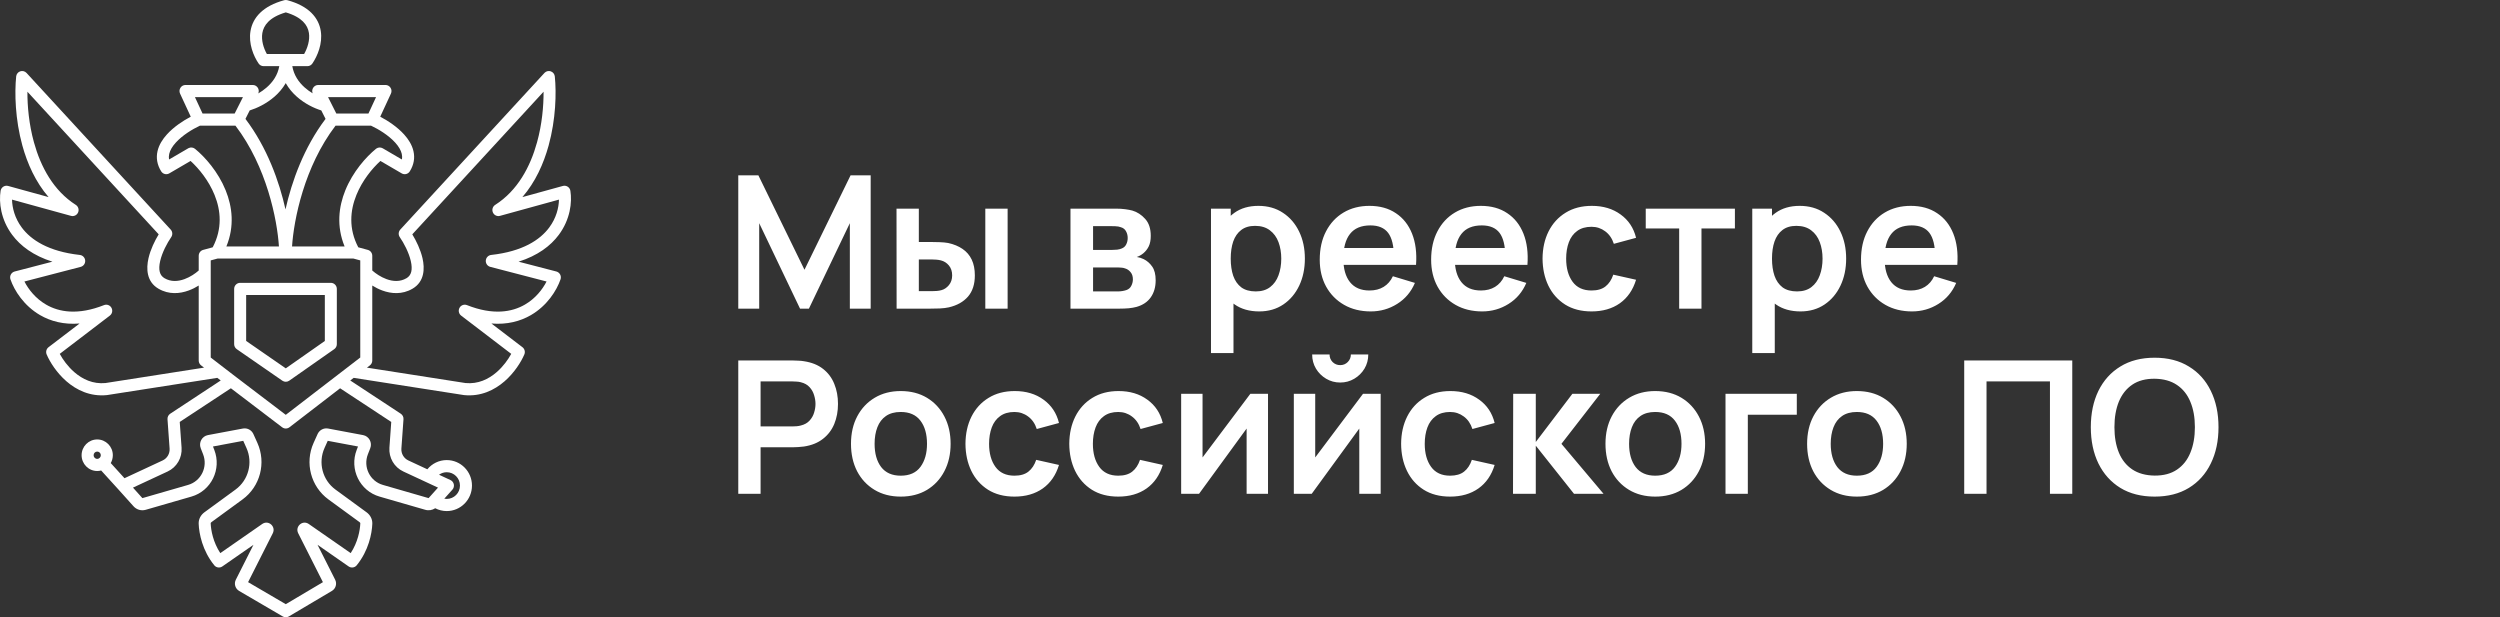 <?xml version="1.0" encoding="UTF-8"?> <svg xmlns="http://www.w3.org/2000/svg" width="162" height="40" viewBox="0 0 162 40" fill="none"><rect x="0" y="0" width="162" height="40" fill="#333333" stroke="none"/><path d="M29.806 31.465C29.806 30.987 29.422 30.6 28.949 30.6C28.763 30.6 28.59 30.66 28.449 30.763L29.19 31.108C29.302 31.16 29.384 31.264 29.408 31.386C29.433 31.509 29.399 31.636 29.316 31.729L28.79 32.315C28.842 32.325 28.895 32.33 28.949 32.33C29.422 32.33 29.806 31.943 29.806 31.465ZM11.647 27.342L11.766 29.009C11.813 29.663 11.454 30.277 10.865 30.552L8.617 31.598L9.227 32.278L12.191 31.422C13.031 31.18 13.481 30.259 13.161 29.438L13.007 29.044C12.864 28.676 13.088 28.267 13.473 28.194L15.739 27.769L15.766 27.765C16.029 27.727 16.288 27.863 16.408 28.102L16.42 28.127L16.678 28.698C17.262 29.994 16.861 31.527 15.719 32.361L13.699 33.836C13.656 33.867 13.651 33.899 13.652 33.909C13.669 34.368 13.813 35.137 14.275 35.842L16.995 33.952L17.014 33.94C17.41 33.688 17.893 34.126 17.676 34.556L16.076 37.723L18.518 39.151L20.925 37.724L19.324 34.556C19.107 34.126 19.59 33.688 19.986 33.94L20.005 33.952L22.725 35.842C23.187 35.137 23.331 34.368 23.348 33.909C23.349 33.899 23.344 33.867 23.301 33.836L21.281 32.361C20.139 31.527 19.738 29.994 20.322 28.698L20.58 28.127L20.592 28.102C20.716 27.855 20.988 27.718 21.261 27.769L23.527 28.194C23.912 28.267 24.136 28.676 23.993 29.044L23.839 29.438C23.519 30.259 23.969 31.18 24.809 31.422L27.773 32.278L28.383 31.598L26.135 30.552C25.546 30.277 25.187 29.663 25.234 29.009L25.353 27.342L22.039 25.161L18.755 27.688C18.616 27.794 18.425 27.795 18.285 27.689L14.962 25.16L11.647 27.342ZM18.481 16.755H14.095L13.655 16.874V23.168L15.212 24.366L18.518 26.881L23.345 23.168V16.874L22.905 16.755H18.519C18.513 16.755 18.506 16.755 18.5 16.755C18.494 16.755 18.487 16.755 18.481 16.755ZM1.777 5.944C1.771 6.875 1.877 8.05 2.199 9.22C2.639 10.818 3.467 12.356 4.911 13.276C5.074 13.38 5.138 13.589 5.06 13.767C4.983 13.945 4.787 14.039 4.601 13.988L0.779 12.935C0.791 13.463 0.953 14.129 1.411 14.744C2.002 15.538 3.123 16.294 5.174 16.521C5.361 16.542 5.507 16.695 5.52 16.884C5.534 17.074 5.411 17.246 5.229 17.293L1.583 18.241C1.847 18.758 2.308 19.345 2.986 19.738C3.827 20.225 5.047 20.441 6.741 19.771C6.922 19.7 7.128 19.774 7.223 19.946C7.318 20.117 7.273 20.333 7.118 20.451L3.872 22.93C4.07 23.296 4.389 23.744 4.814 24.114C5.348 24.577 6.025 24.899 6.836 24.821L13.222 23.823L13.03 23.676C12.933 23.601 12.877 23.486 12.877 23.363V18.503C12.681 18.625 12.462 18.738 12.226 18.824C11.654 19.035 10.945 19.103 10.269 18.708C9.493 18.256 9.467 17.407 9.623 16.731C9.752 16.17 10.026 15.607 10.283 15.185L1.777 5.944ZM26.717 15.185C26.974 15.607 27.248 16.17 27.378 16.731C27.534 17.407 27.507 18.256 26.731 18.708C26.055 19.103 25.346 19.035 24.773 18.824C24.538 18.738 24.319 18.625 24.123 18.503V23.363C24.123 23.486 24.067 23.601 23.97 23.676L23.778 23.823L30.164 24.821C30.975 24.899 31.652 24.577 32.185 24.114C32.611 23.744 32.93 23.296 33.128 22.93L29.882 20.451C29.727 20.333 29.682 20.117 29.777 19.946C29.872 19.774 30.078 19.7 30.259 19.771C31.953 20.441 33.173 20.225 34.014 19.738C34.692 19.345 35.153 18.758 35.417 18.241L31.771 17.293C31.589 17.246 31.466 17.074 31.48 16.884C31.493 16.695 31.639 16.542 31.826 16.521C33.877 16.294 34.998 15.538 35.589 14.744C36.047 14.129 36.209 13.463 36.221 12.935L32.398 13.988C32.212 14.039 32.017 13.945 31.94 13.767C31.862 13.589 31.925 13.38 32.089 13.276C33.533 12.356 34.361 10.818 34.801 9.22C35.123 8.05 35.229 6.875 35.223 5.944L26.717 15.185ZM21.438 18.328C21.653 18.328 21.827 18.505 21.827 18.722V22.301C21.827 22.43 21.765 22.551 21.66 22.624L18.741 24.669C18.608 24.762 18.433 24.763 18.3 24.671L15.342 22.625C15.236 22.552 15.173 22.431 15.173 22.301V18.722C15.173 18.505 15.347 18.328 15.562 18.328H21.438ZM15.951 22.093L18.518 23.869L21.049 22.095V19.115H15.951V22.093ZM21.744 8.142C19.715 10.799 19.038 14.237 18.925 15.969H22.33C21.794 14.663 21.945 13.399 22.375 12.338C22.864 11.13 23.718 10.169 24.363 9.644L24.387 9.626C24.51 9.541 24.671 9.534 24.802 9.61L26.041 10.334C26.066 10.209 26.061 10.089 26.035 9.973C25.982 9.74 25.837 9.493 25.613 9.245C25.183 8.769 24.536 8.372 24.04 8.142H21.744ZM12.96 8.142C12.464 8.372 11.817 8.769 11.387 9.245C11.163 9.493 11.018 9.74 10.965 9.973C10.939 10.089 10.934 10.209 10.958 10.334L12.198 9.61L12.225 9.596C12.359 9.531 12.519 9.549 12.637 9.644C13.282 10.169 14.136 11.13 14.625 12.338C15.055 13.399 15.206 14.663 14.67 15.969H18.075C17.962 14.237 17.285 10.799 15.256 8.142H12.96ZM18.516 5.386C18.319 5.729 18.065 6.02 17.792 6.259C17.262 6.723 16.646 7.012 16.181 7.156L15.905 7.704C17.314 9.567 18.097 11.765 18.5 13.569C18.903 11.765 19.686 9.567 21.096 7.704L20.819 7.156C20.354 7.012 19.746 6.722 19.225 6.257C18.956 6.017 18.708 5.728 18.516 5.386ZM21.793 7.355H23.876L24.368 6.293H21.257L21.793 7.355ZM13.124 7.355H15.207L15.743 6.293H12.632L13.124 7.355ZM18.52 0.802C17.426 1.124 17.081 1.666 17 2.14C16.921 2.608 17.078 3.118 17.294 3.501H19.706C19.926 3.115 20.091 2.603 20.018 2.135C19.978 1.875 19.864 1.621 19.63 1.391C19.406 1.171 19.056 0.96 18.52 0.802ZM6.533 29.498C6.533 29.368 6.428 29.262 6.299 29.262C6.17 29.262 6.066 29.368 6.066 29.498C6.066 29.629 6.17 29.735 6.299 29.735C6.428 29.735 6.533 29.629 6.533 29.498ZM7.311 29.498C7.311 29.684 7.262 29.858 7.177 30.008L8.067 30.988L10.539 29.837C10.834 29.7 11.013 29.393 10.99 29.066L10.854 27.167C10.844 27.024 10.911 26.887 11.03 26.809L14.303 24.655L14.082 24.485L6.943 25.6C6.936 25.601 6.928 25.602 6.921 25.603C5.838 25.71 4.955 25.273 4.307 24.71C3.665 24.152 3.231 23.454 3.023 22.968C2.952 22.802 3.003 22.608 3.146 22.498L5.157 20.963C4.136 21.047 3.285 20.818 2.598 20.42C1.548 19.81 0.93 18.832 0.678 18.104C0.642 18 0.651 17.886 0.702 17.789C0.754 17.692 0.843 17.621 0.949 17.593L3.396 16.957C2.158 16.566 1.323 15.934 0.789 15.217C0.048 14.222 -0.08 13.108 0.039 12.366L0.043 12.345C0.064 12.244 0.125 12.155 0.212 12.098C0.305 12.038 0.419 12.02 0.525 12.049L3.149 12.772C2.304 11.796 1.772 10.603 1.449 9.431C0.98 7.727 0.94 6.02 1.048 4.955L1.052 4.926C1.076 4.785 1.175 4.668 1.311 4.622C1.456 4.573 1.616 4.614 1.72 4.727L11.06 14.875C11.185 15.01 11.199 15.215 11.094 15.367C10.832 15.748 10.51 16.35 10.38 16.91C10.248 17.485 10.345 17.844 10.658 18.027C11.072 18.269 11.524 18.246 11.96 18.085C12.33 17.949 12.658 17.723 12.877 17.529V16.573C12.877 16.395 12.995 16.239 13.165 16.193L13.784 16.025C14.417 14.818 14.313 13.644 13.905 12.636C13.525 11.697 12.883 10.915 12.349 10.43L10.97 11.235C10.789 11.341 10.559 11.284 10.447 11.106C10.173 10.672 10.11 10.224 10.207 9.798C10.3 9.385 10.536 9.02 10.813 8.714C11.254 8.226 11.852 7.829 12.361 7.562L11.668 6.066C11.611 5.945 11.62 5.802 11.692 5.689C11.763 5.575 11.887 5.506 12.02 5.506H16.379C16.515 5.506 16.64 5.578 16.711 5.694C16.777 5.804 16.786 5.938 16.736 6.055C16.922 5.947 17.108 5.817 17.282 5.665C17.68 5.317 17.996 4.864 18.097 4.287H17.079C16.951 4.287 16.831 4.223 16.759 4.117C16.427 3.63 16.094 2.824 16.233 2.007C16.381 1.138 17.036 0.388 18.419 0.013L18.444 0.008C18.502 -0.004 18.562 -0.002 18.62 0.013C19.305 0.199 19.814 0.476 20.172 0.826C20.533 1.181 20.722 1.593 20.787 2.013C20.914 2.829 20.57 3.633 20.241 4.117C20.169 4.223 20.049 4.287 19.921 4.287H18.941C19.04 4.867 19.351 5.32 19.74 5.667C19.906 5.815 20.083 5.941 20.261 6.048C20.214 5.933 20.224 5.801 20.289 5.694C20.36 5.578 20.485 5.506 20.621 5.506H24.98C25.113 5.506 25.237 5.575 25.308 5.689C25.38 5.802 25.389 5.945 25.332 6.066L24.639 7.562C25.148 7.829 25.746 8.226 26.187 8.714C26.464 9.02 26.7 9.385 26.793 9.798C26.89 10.224 26.827 10.672 26.553 11.106C26.442 11.284 26.211 11.341 26.03 11.235L24.651 10.43C24.117 10.915 23.475 11.697 23.095 12.636C22.686 13.644 22.583 14.818 23.216 16.025L23.835 16.193C24.005 16.239 24.123 16.395 24.123 16.573V17.529C24.342 17.723 24.67 17.949 25.04 18.085C25.476 18.246 25.928 18.269 26.342 18.027C26.655 17.844 26.752 17.485 26.619 16.91C26.49 16.35 26.168 15.748 25.906 15.367C25.801 15.215 25.815 15.01 25.94 14.875L35.28 4.727L35.3 4.707C35.404 4.609 35.553 4.576 35.689 4.622C35.834 4.671 35.937 4.801 35.952 4.955C36.06 6.02 36.02 7.727 35.551 9.431C35.228 10.603 34.696 11.796 33.851 12.772L36.475 12.049C36.581 12.02 36.695 12.038 36.788 12.098C36.881 12.158 36.944 12.256 36.961 12.366C37.08 13.108 36.952 14.222 36.211 15.217C35.677 15.934 34.842 16.566 33.603 16.957L36.051 17.593C36.157 17.621 36.246 17.692 36.298 17.789C36.349 17.886 36.358 18 36.322 18.104C36.07 18.832 35.452 19.81 34.402 20.42C33.715 20.818 32.864 21.047 31.843 20.963L33.854 22.498C33.997 22.608 34.048 22.802 33.977 22.968C33.769 23.454 33.335 24.152 32.693 24.71C32.045 25.273 31.162 25.71 30.079 25.603C30.072 25.602 30.064 25.601 30.057 25.6L22.918 24.485L22.697 24.655L25.971 26.809C26.089 26.887 26.157 27.024 26.146 27.167L26.01 29.066C25.987 29.393 26.166 29.7 26.461 29.837L27.692 30.41C27.991 30.046 28.443 29.813 28.949 29.813C29.852 29.813 30.584 30.553 30.584 31.465C30.584 32.377 29.852 33.117 28.949 33.117C28.68 33.117 28.426 33.051 28.202 32.934C28.015 33.059 27.78 33.099 27.559 33.035L24.595 32.179C23.313 31.809 22.626 30.403 23.115 29.149L23.199 28.933L21.238 28.565L21.031 29.025C20.6 29.979 20.896 31.109 21.737 31.723L23.757 33.199C23.974 33.358 24.138 33.624 24.126 33.938C24.102 34.577 23.885 35.686 23.114 36.632C22.986 36.789 22.76 36.821 22.593 36.706L20.576 35.303L21.718 37.565C21.849 37.825 21.757 38.143 21.509 38.29L18.716 39.946C18.596 40.018 18.446 40.018 18.325 39.947L15.494 38.292C15.493 38.291 15.492 38.291 15.492 38.29C15.243 38.143 15.151 37.825 15.282 37.565L16.424 35.303L14.406 36.706C14.24 36.821 14.014 36.789 13.886 36.632C13.115 35.686 12.898 34.577 12.874 33.938C12.862 33.624 13.026 33.358 13.243 33.199L15.263 31.723C16.104 31.109 16.4 29.979 15.969 29.025L15.762 28.565L13.801 28.933L13.885 29.149C14.374 30.403 13.687 31.809 12.405 32.179L9.441 33.035C9.156 33.117 8.85 33.029 8.651 32.806L7.684 31.729L6.556 30.488C6.474 30.51 6.388 30.521 6.299 30.521C5.741 30.521 5.288 30.063 5.288 29.498C5.288 28.934 5.741 28.476 6.299 28.476C6.858 28.476 7.311 28.934 7.311 29.498Z" fill="white"></path><path d="M47.84 20V11.36H49.142L52.13 17.48L55.118 11.36H56.42V20H55.07V14.462L52.418 20H51.842L49.196 14.462V20H47.84ZM58.1 20L58.094 13.52H59.54V15.68H60.266C60.446 15.68 60.648 15.684 60.872 15.692C61.1 15.7 61.29 15.718 61.442 15.746C61.806 15.826 62.116 15.954 62.372 16.13C62.632 16.306 62.83 16.536 62.966 16.82C63.102 17.104 63.17 17.446 63.17 17.846C63.17 18.418 63.022 18.876 62.726 19.22C62.43 19.56 62.016 19.792 61.484 19.916C61.328 19.952 61.134 19.976 60.902 19.988C60.67 19.996 60.464 20 60.284 20H58.1ZM59.54 18.866H60.41C60.498 18.866 60.596 18.862 60.704 18.854C60.812 18.846 60.914 18.828 61.01 18.8C61.19 18.752 61.35 18.644 61.49 18.476C61.63 18.304 61.7 18.094 61.7 17.846C61.7 17.586 61.63 17.372 61.49 17.204C61.35 17.036 61.178 16.926 60.974 16.874C60.878 16.85 60.78 16.834 60.68 16.826C60.584 16.818 60.494 16.814 60.41 16.814H59.54V18.866ZM63.848 20V13.52H65.294V20H63.848ZM69.367 20V13.52H72.313C72.525 13.52 72.723 13.532 72.907 13.556C73.091 13.58 73.249 13.61 73.381 13.646C73.693 13.738 73.969 13.918 74.209 14.186C74.449 14.45 74.569 14.816 74.569 15.284C74.569 15.56 74.525 15.788 74.437 15.968C74.349 16.144 74.233 16.292 74.089 16.412C74.021 16.468 73.951 16.516 73.879 16.556C73.807 16.596 73.735 16.628 73.663 16.652C73.819 16.676 73.967 16.722 74.107 16.79C74.327 16.898 74.511 17.058 74.659 17.27C74.811 17.482 74.887 17.78 74.887 18.164C74.887 18.6 74.781 18.968 74.569 19.268C74.361 19.564 74.055 19.77 73.651 19.886C73.503 19.926 73.333 19.956 73.141 19.976C72.949 19.992 72.753 20 72.553 20H69.367ZM70.831 18.884H72.451C72.535 18.884 72.627 18.876 72.727 18.86C72.827 18.844 72.917 18.822 72.997 18.794C73.141 18.742 73.245 18.65 73.309 18.518C73.377 18.386 73.411 18.248 73.411 18.104C73.411 17.908 73.361 17.752 73.261 17.636C73.165 17.516 73.049 17.436 72.913 17.396C72.833 17.364 72.745 17.346 72.649 17.342C72.557 17.334 72.481 17.33 72.421 17.33H70.831V18.884ZM70.831 16.196H72.031C72.155 16.196 72.275 16.19 72.391 16.178C72.511 16.162 72.611 16.136 72.691 16.1C72.823 16.048 72.919 15.96 72.979 15.836C73.043 15.712 73.075 15.574 73.075 15.422C73.075 15.262 73.039 15.118 72.967 14.99C72.899 14.858 72.789 14.77 72.637 14.726C72.537 14.686 72.415 14.664 72.271 14.66C72.131 14.656 72.041 14.654 72.001 14.654H70.831V16.196ZM81.599 20.18C80.966 20.18 80.436 20.03 80.008 19.73C79.581 19.43 79.258 19.022 79.043 18.506C78.826 17.986 78.719 17.404 78.719 16.76C78.719 16.108 78.826 15.524 79.043 15.008C79.258 14.492 79.575 14.086 79.99 13.79C80.41 13.49 80.928 13.34 81.544 13.34C82.156 13.34 82.686 13.49 83.135 13.79C83.587 14.086 83.936 14.492 84.184 15.008C84.433 15.52 84.556 16.104 84.556 16.76C84.556 17.408 84.434 17.99 84.191 18.506C83.947 19.022 83.603 19.43 83.159 19.73C82.715 20.03 82.195 20.18 81.599 20.18ZM78.472 22.88V13.52H79.751V18.068H79.93V22.88H78.472ZM81.376 18.884C81.752 18.884 82.062 18.79 82.306 18.602C82.55 18.414 82.731 18.16 82.847 17.84C82.966 17.516 83.026 17.156 83.026 16.76C83.026 16.368 82.966 16.012 82.847 15.692C82.727 15.368 82.54 15.112 82.288 14.924C82.037 14.732 81.716 14.636 81.329 14.636C80.96 14.636 80.66 14.726 80.428 14.906C80.197 15.082 80.025 15.33 79.912 15.65C79.805 15.966 79.751 16.336 79.751 16.76C79.751 17.18 79.805 17.55 79.912 17.87C80.025 18.19 80.198 18.44 80.434 18.62C80.674 18.796 80.989 18.884 81.376 18.884ZM88.825 20.18C88.169 20.18 87.593 20.038 87.097 19.754C86.601 19.47 86.213 19.076 85.933 18.572C85.657 18.068 85.519 17.488 85.519 16.832C85.519 16.124 85.655 15.51 85.927 14.99C86.199 14.466 86.577 14.06 87.061 13.772C87.545 13.484 88.105 13.34 88.741 13.34C89.413 13.34 89.983 13.498 90.451 13.814C90.923 14.126 91.273 14.568 91.501 15.14C91.729 15.712 91.815 16.386 91.759 17.162H90.325V16.634C90.321 15.93 90.197 15.416 89.953 15.092C89.709 14.768 89.325 14.606 88.801 14.606C88.209 14.606 87.769 14.79 87.481 15.158C87.193 15.522 87.049 16.056 87.049 16.76C87.049 17.416 87.193 17.924 87.481 18.284C87.769 18.644 88.189 18.824 88.741 18.824C89.097 18.824 89.403 18.746 89.659 18.59C89.919 18.43 90.119 18.2 90.259 17.9L91.687 18.332C91.439 18.916 91.055 19.37 90.535 19.694C90.019 20.018 89.449 20.18 88.825 20.18ZM86.593 17.162V16.07H91.051V17.162H86.593ZM96.044 20.18C95.388 20.18 94.812 20.038 94.316 19.754C93.82 19.47 93.432 19.076 93.152 18.572C92.876 18.068 92.738 17.488 92.738 16.832C92.738 16.124 92.874 15.51 93.146 14.99C93.418 14.466 93.796 14.06 94.28 13.772C94.764 13.484 95.324 13.34 95.96 13.34C96.632 13.34 97.202 13.498 97.67 13.814C98.142 14.126 98.492 14.568 98.72 15.14C98.948 15.712 99.034 16.386 98.978 17.162H97.544V16.634C97.54 15.93 97.416 15.416 97.172 15.092C96.928 14.768 96.544 14.606 96.02 14.606C95.428 14.606 94.988 14.79 94.7 15.158C94.412 15.522 94.268 16.056 94.268 16.76C94.268 17.416 94.412 17.924 94.7 18.284C94.988 18.644 95.408 18.824 95.96 18.824C96.316 18.824 96.622 18.746 96.878 18.59C97.138 18.43 97.338 18.2 97.478 17.9L98.906 18.332C98.658 18.916 98.274 19.37 97.754 19.694C97.238 20.018 96.668 20.18 96.044 20.18ZM93.812 17.162V16.07H98.27V17.162H93.812ZM103.131 20.18C102.463 20.18 101.893 20.032 101.421 19.736C100.949 19.436 100.587 19.028 100.335 18.512C100.087 17.996 99.961 17.412 99.957 16.76C99.961 16.096 100.091 15.508 100.347 14.996C100.607 14.48 100.975 14.076 101.451 13.784C101.927 13.488 102.493 13.34 103.149 13.34C103.885 13.34 104.507 13.526 105.015 13.898C105.527 14.266 105.861 14.77 106.017 15.41L104.577 15.8C104.465 15.452 104.279 15.182 104.019 14.99C103.759 14.794 103.463 14.696 103.131 14.696C102.755 14.696 102.445 14.786 102.201 14.966C101.957 15.142 101.777 15.386 101.661 15.698C101.545 16.01 101.487 16.364 101.487 16.76C101.487 17.376 101.625 17.874 101.901 18.254C102.177 18.634 102.587 18.824 103.131 18.824C103.515 18.824 103.817 18.736 104.037 18.56C104.261 18.384 104.429 18.13 104.541 17.798L106.017 18.128C105.817 18.788 105.467 19.296 104.967 19.652C104.467 20.004 103.855 20.18 103.131 20.18ZM108.81 20V14.804H106.644V13.52H112.422V14.804H110.256V20H108.81ZM116.673 20.18C116.041 20.18 115.511 20.03 115.083 19.73C114.655 19.43 114.333 19.022 114.117 18.506C113.901 17.986 113.793 17.404 113.793 16.76C113.793 16.108 113.901 15.524 114.117 15.008C114.333 14.492 114.649 14.086 115.065 13.79C115.485 13.49 116.003 13.34 116.619 13.34C117.231 13.34 117.761 13.49 118.209 13.79C118.661 14.086 119.011 14.492 119.259 15.008C119.507 15.52 119.631 16.104 119.631 16.76C119.631 17.408 119.509 17.99 119.265 18.506C119.021 19.022 118.677 19.43 118.233 19.73C117.789 20.03 117.269 20.18 116.673 20.18ZM113.547 22.88V13.52H114.825V18.068H115.005V22.88H113.547ZM116.451 18.884C116.827 18.884 117.137 18.79 117.381 18.602C117.625 18.414 117.805 18.16 117.921 17.84C118.041 17.516 118.101 17.156 118.101 16.76C118.101 16.368 118.041 16.012 117.921 15.692C117.801 15.368 117.615 15.112 117.363 14.924C117.111 14.732 116.791 14.636 116.403 14.636C116.035 14.636 115.735 14.726 115.503 14.906C115.271 15.082 115.099 15.33 114.987 15.65C114.879 15.966 114.825 16.336 114.825 16.76C114.825 17.18 114.879 17.55 114.987 17.87C115.099 18.19 115.273 18.44 115.509 18.62C115.749 18.796 116.063 18.884 116.451 18.884ZM123.899 20.18C123.243 20.18 122.667 20.038 122.171 19.754C121.675 19.47 121.287 19.076 121.007 18.572C120.731 18.068 120.593 17.488 120.593 16.832C120.593 16.124 120.729 15.51 121.001 14.99C121.273 14.466 121.651 14.06 122.135 13.772C122.619 13.484 123.179 13.34 123.815 13.34C124.487 13.34 125.057 13.498 125.525 13.814C125.997 14.126 126.347 14.568 126.575 15.14C126.803 15.712 126.889 16.386 126.833 17.162H125.399V16.634C125.395 15.93 125.271 15.416 125.027 15.092C124.783 14.768 124.399 14.606 123.875 14.606C123.283 14.606 122.843 14.79 122.555 15.158C122.267 15.522 122.123 16.056 122.123 16.76C122.123 17.416 122.267 17.924 122.555 18.284C122.843 18.644 123.263 18.824 123.815 18.824C124.171 18.824 124.477 18.746 124.733 18.59C124.993 18.43 125.193 18.2 125.333 17.9L126.761 18.332C126.513 18.916 126.129 19.37 125.609 19.694C125.093 20.018 124.523 20.18 123.899 20.18ZM121.667 17.162V16.07H126.125V17.162H121.667ZM47.84 32V23.36H51.41C51.494 23.36 51.602 23.364 51.734 23.372C51.866 23.376 51.988 23.388 52.1 23.408C52.6 23.484 53.012 23.65 53.336 23.906C53.664 24.162 53.906 24.486 54.062 24.878C54.222 25.266 54.302 25.698 54.302 26.174C54.302 26.646 54.222 27.078 54.062 27.47C53.902 27.858 53.658 28.18 53.33 28.436C53.006 28.692 52.596 28.858 52.1 28.934C51.988 28.95 51.864 28.962 51.728 28.97C51.596 28.978 51.49 28.982 51.41 28.982H49.286V32H47.84ZM49.286 27.632H51.35C51.43 27.632 51.52 27.628 51.62 27.62C51.72 27.612 51.812 27.596 51.896 27.572C52.136 27.512 52.324 27.406 52.46 27.254C52.6 27.102 52.698 26.93 52.754 26.738C52.814 26.546 52.844 26.358 52.844 26.174C52.844 25.99 52.814 25.802 52.754 25.61C52.698 25.414 52.6 25.24 52.46 25.088C52.324 24.936 52.136 24.83 51.896 24.77C51.812 24.746 51.72 24.732 51.62 24.728C51.52 24.72 51.43 24.716 51.35 24.716H49.286V27.632ZM58.366 32.18C57.718 32.18 57.152 32.034 56.668 31.742C56.184 31.45 55.808 31.048 55.54 30.536C55.276 30.02 55.144 29.428 55.144 28.76C55.144 28.08 55.28 27.484 55.552 26.972C55.824 26.46 56.202 26.06 56.686 25.772C57.17 25.484 57.73 25.34 58.366 25.34C59.018 25.34 59.586 25.486 60.07 25.778C60.554 26.07 60.93 26.474 61.198 26.99C61.466 27.502 61.6 28.092 61.6 28.76C61.6 29.432 61.464 30.026 61.192 30.542C60.924 31.054 60.548 31.456 60.064 31.748C59.58 32.036 59.014 32.18 58.366 32.18ZM58.366 30.824C58.942 30.824 59.37 30.632 59.65 30.248C59.93 29.864 60.07 29.368 60.07 28.76C60.07 28.132 59.928 27.632 59.644 27.26C59.36 26.884 58.934 26.696 58.366 26.696C57.978 26.696 57.658 26.784 57.406 26.96C57.158 27.132 56.974 27.374 56.854 27.686C56.734 27.994 56.674 28.352 56.674 28.76C56.674 29.388 56.816 29.89 57.1 30.266C57.388 30.638 57.81 30.824 58.366 30.824ZM65.736 32.18C65.068 32.18 64.498 32.032 64.026 31.736C63.554 31.436 63.192 31.028 62.94 30.512C62.692 29.996 62.566 29.412 62.562 28.76C62.566 28.096 62.696 27.508 62.952 26.996C63.212 26.48 63.58 26.076 64.056 25.784C64.532 25.488 65.098 25.34 65.754 25.34C66.49 25.34 67.112 25.526 67.62 25.898C68.132 26.266 68.466 26.77 68.622 27.41L67.182 27.8C67.07 27.452 66.884 27.182 66.624 26.99C66.364 26.794 66.068 26.696 65.736 26.696C65.36 26.696 65.05 26.786 64.806 26.966C64.562 27.142 64.382 27.386 64.266 27.698C64.15 28.01 64.092 28.364 64.092 28.76C64.092 29.376 64.23 29.874 64.506 30.254C64.782 30.634 65.192 30.824 65.736 30.824C66.12 30.824 66.422 30.736 66.642 30.56C66.866 30.384 67.034 30.13 67.146 29.798L68.622 30.128C68.422 30.788 68.072 31.296 67.572 31.652C67.072 32.004 66.46 32.18 65.736 32.18ZM72.463 32.18C71.795 32.18 71.225 32.032 70.753 31.736C70.281 31.436 69.919 31.028 69.667 30.512C69.419 29.996 69.293 29.412 69.289 28.76C69.293 28.096 69.423 27.508 69.679 26.996C69.939 26.48 70.307 26.076 70.783 25.784C71.259 25.488 71.825 25.34 72.481 25.34C73.217 25.34 73.839 25.526 74.347 25.898C74.859 26.266 75.193 26.77 75.349 27.41L73.909 27.8C73.797 27.452 73.611 27.182 73.351 26.99C73.091 26.794 72.795 26.696 72.463 26.696C72.087 26.696 71.777 26.786 71.533 26.966C71.289 27.142 71.109 27.386 70.993 27.698C70.877 28.01 70.819 28.364 70.819 28.76C70.819 29.376 70.957 29.874 71.233 30.254C71.509 30.634 71.919 30.824 72.463 30.824C72.847 30.824 73.149 30.736 73.369 30.56C73.593 30.384 73.761 30.13 73.873 29.798L75.349 30.128C75.149 30.788 74.799 31.296 74.299 31.652C73.799 32.004 73.187 32.18 72.463 32.18ZM82.167 25.52V32H80.781V27.77L77.697 32H76.539V25.52H77.925V29.642L81.021 25.52H82.167ZM86.846 24.788C86.514 24.788 86.21 24.706 85.934 24.542C85.658 24.378 85.438 24.16 85.274 23.888C85.11 23.612 85.028 23.306 85.028 22.97H86.156C86.156 23.162 86.222 23.326 86.354 23.462C86.49 23.594 86.654 23.66 86.846 23.66C87.038 23.66 87.2 23.594 87.332 23.462C87.468 23.326 87.536 23.162 87.536 22.97H88.664C88.664 23.306 88.582 23.612 88.418 23.888C88.254 24.16 88.034 24.378 87.758 24.542C87.482 24.706 87.178 24.788 86.846 24.788ZM89.468 25.52V32H88.082V27.77L84.998 32H83.84V25.52H85.226V29.642L88.322 25.52H89.468ZM93.966 32.18C93.299 32.18 92.728 32.032 92.257 31.736C91.784 31.436 91.422 31.028 91.171 30.512C90.922 29.996 90.796 29.412 90.793 28.76C90.796 28.096 90.927 27.508 91.183 26.996C91.442 26.48 91.811 26.076 92.287 25.784C92.763 25.488 93.329 25.34 93.984 25.34C94.721 25.34 95.343 25.526 95.85 25.898C96.362 26.266 96.697 26.77 96.853 27.41L95.412 27.8C95.3 27.452 95.115 27.182 94.855 26.99C94.594 26.794 94.299 26.696 93.966 26.696C93.591 26.696 93.281 26.786 93.037 26.966C92.793 27.142 92.612 27.386 92.496 27.698C92.38 28.01 92.323 28.364 92.323 28.76C92.323 29.376 92.46 29.874 92.737 30.254C93.013 30.634 93.422 30.824 93.966 30.824C94.35 30.824 94.653 30.736 94.873 30.56C95.097 30.384 95.264 30.13 95.376 29.798L96.853 30.128C96.653 30.788 96.302 31.296 95.802 31.652C95.302 32.004 94.691 32.18 93.966 32.18ZM98.043 32L98.055 25.52H99.519V28.64L101.889 25.52H103.695L101.181 28.76L103.911 32H101.997L99.519 28.88V32H98.043ZM107.257 32.18C106.609 32.18 106.043 32.034 105.559 31.742C105.075 31.45 104.699 31.048 104.431 30.536C104.167 30.02 104.035 29.428 104.035 28.76C104.035 28.08 104.171 27.484 104.443 26.972C104.715 26.46 105.093 26.06 105.577 25.772C106.061 25.484 106.621 25.34 107.257 25.34C107.909 25.34 108.477 25.486 108.961 25.778C109.445 26.07 109.821 26.474 110.089 26.99C110.357 27.502 110.491 28.092 110.491 28.76C110.491 29.432 110.355 30.026 110.083 30.542C109.815 31.054 109.439 31.456 108.955 31.748C108.471 32.036 107.905 32.18 107.257 32.18ZM107.257 30.824C107.833 30.824 108.261 30.632 108.541 30.248C108.821 29.864 108.961 29.368 108.961 28.76C108.961 28.132 108.819 27.632 108.535 27.26C108.251 26.884 107.825 26.696 107.257 26.696C106.869 26.696 106.549 26.784 106.297 26.96C106.049 27.132 105.865 27.374 105.745 27.686C105.625 27.994 105.565 28.352 105.565 28.76C105.565 29.388 105.707 29.89 105.991 30.266C106.279 30.638 106.701 30.824 107.257 30.824ZM111.813 32V25.52H116.433V26.876H113.259V32H111.813ZM120.323 32.18C119.675 32.18 119.109 32.034 118.625 31.742C118.141 31.45 117.765 31.048 117.497 30.536C117.233 30.02 117.101 29.428 117.101 28.76C117.101 28.08 117.237 27.484 117.509 26.972C117.781 26.46 118.159 26.06 118.643 25.772C119.127 25.484 119.687 25.34 120.323 25.34C120.975 25.34 121.543 25.486 122.027 25.778C122.511 26.07 122.887 26.474 123.155 26.99C123.423 27.502 123.557 28.092 123.557 28.76C123.557 29.432 123.421 30.026 123.149 30.542C122.881 31.054 122.505 31.456 122.021 31.748C121.537 32.036 120.971 32.18 120.323 32.18ZM120.323 30.824C120.899 30.824 121.327 30.632 121.607 30.248C121.887 29.864 122.027 29.368 122.027 28.76C122.027 28.132 121.885 27.632 121.601 27.26C121.317 26.884 120.891 26.696 120.323 26.696C119.935 26.696 119.615 26.784 119.363 26.96C119.115 27.132 118.931 27.374 118.811 27.686C118.691 27.994 118.631 28.352 118.631 28.76C118.631 29.388 118.773 29.89 119.057 30.266C119.345 30.638 119.767 30.824 120.323 30.824ZM127.281 32V23.36H134.283V32H132.837V24.716H128.727V32H127.281ZM139.619 32.18C138.755 32.18 138.015 31.992 137.399 31.616C136.783 31.236 136.309 30.708 135.977 30.032C135.649 29.356 135.485 28.572 135.485 27.68C135.485 26.788 135.649 26.004 135.977 25.328C136.309 24.652 136.783 24.126 137.399 23.75C138.015 23.37 138.755 23.18 139.619 23.18C140.483 23.18 141.223 23.37 141.839 23.75C142.459 24.126 142.933 24.652 143.261 25.328C143.593 26.004 143.759 26.788 143.759 27.68C143.759 28.572 143.593 29.356 143.261 30.032C142.933 30.708 142.459 31.236 141.839 31.616C141.223 31.992 140.483 32.18 139.619 32.18ZM139.619 30.818C140.199 30.822 140.681 30.694 141.065 30.434C141.453 30.174 141.743 29.808 141.935 29.336C142.131 28.864 142.229 28.312 142.229 27.68C142.229 27.048 142.131 26.5 141.935 26.036C141.743 25.568 141.453 25.204 141.065 24.944C140.681 24.684 140.199 24.55 139.619 24.542C139.039 24.538 138.557 24.666 138.173 24.926C137.789 25.186 137.499 25.552 137.303 26.024C137.111 26.496 137.015 27.048 137.015 27.68C137.015 28.312 137.111 28.862 137.303 29.33C137.495 29.794 137.783 30.156 138.167 30.416C138.555 30.676 139.039 30.81 139.619 30.818Z" fill="white"></path></svg> 